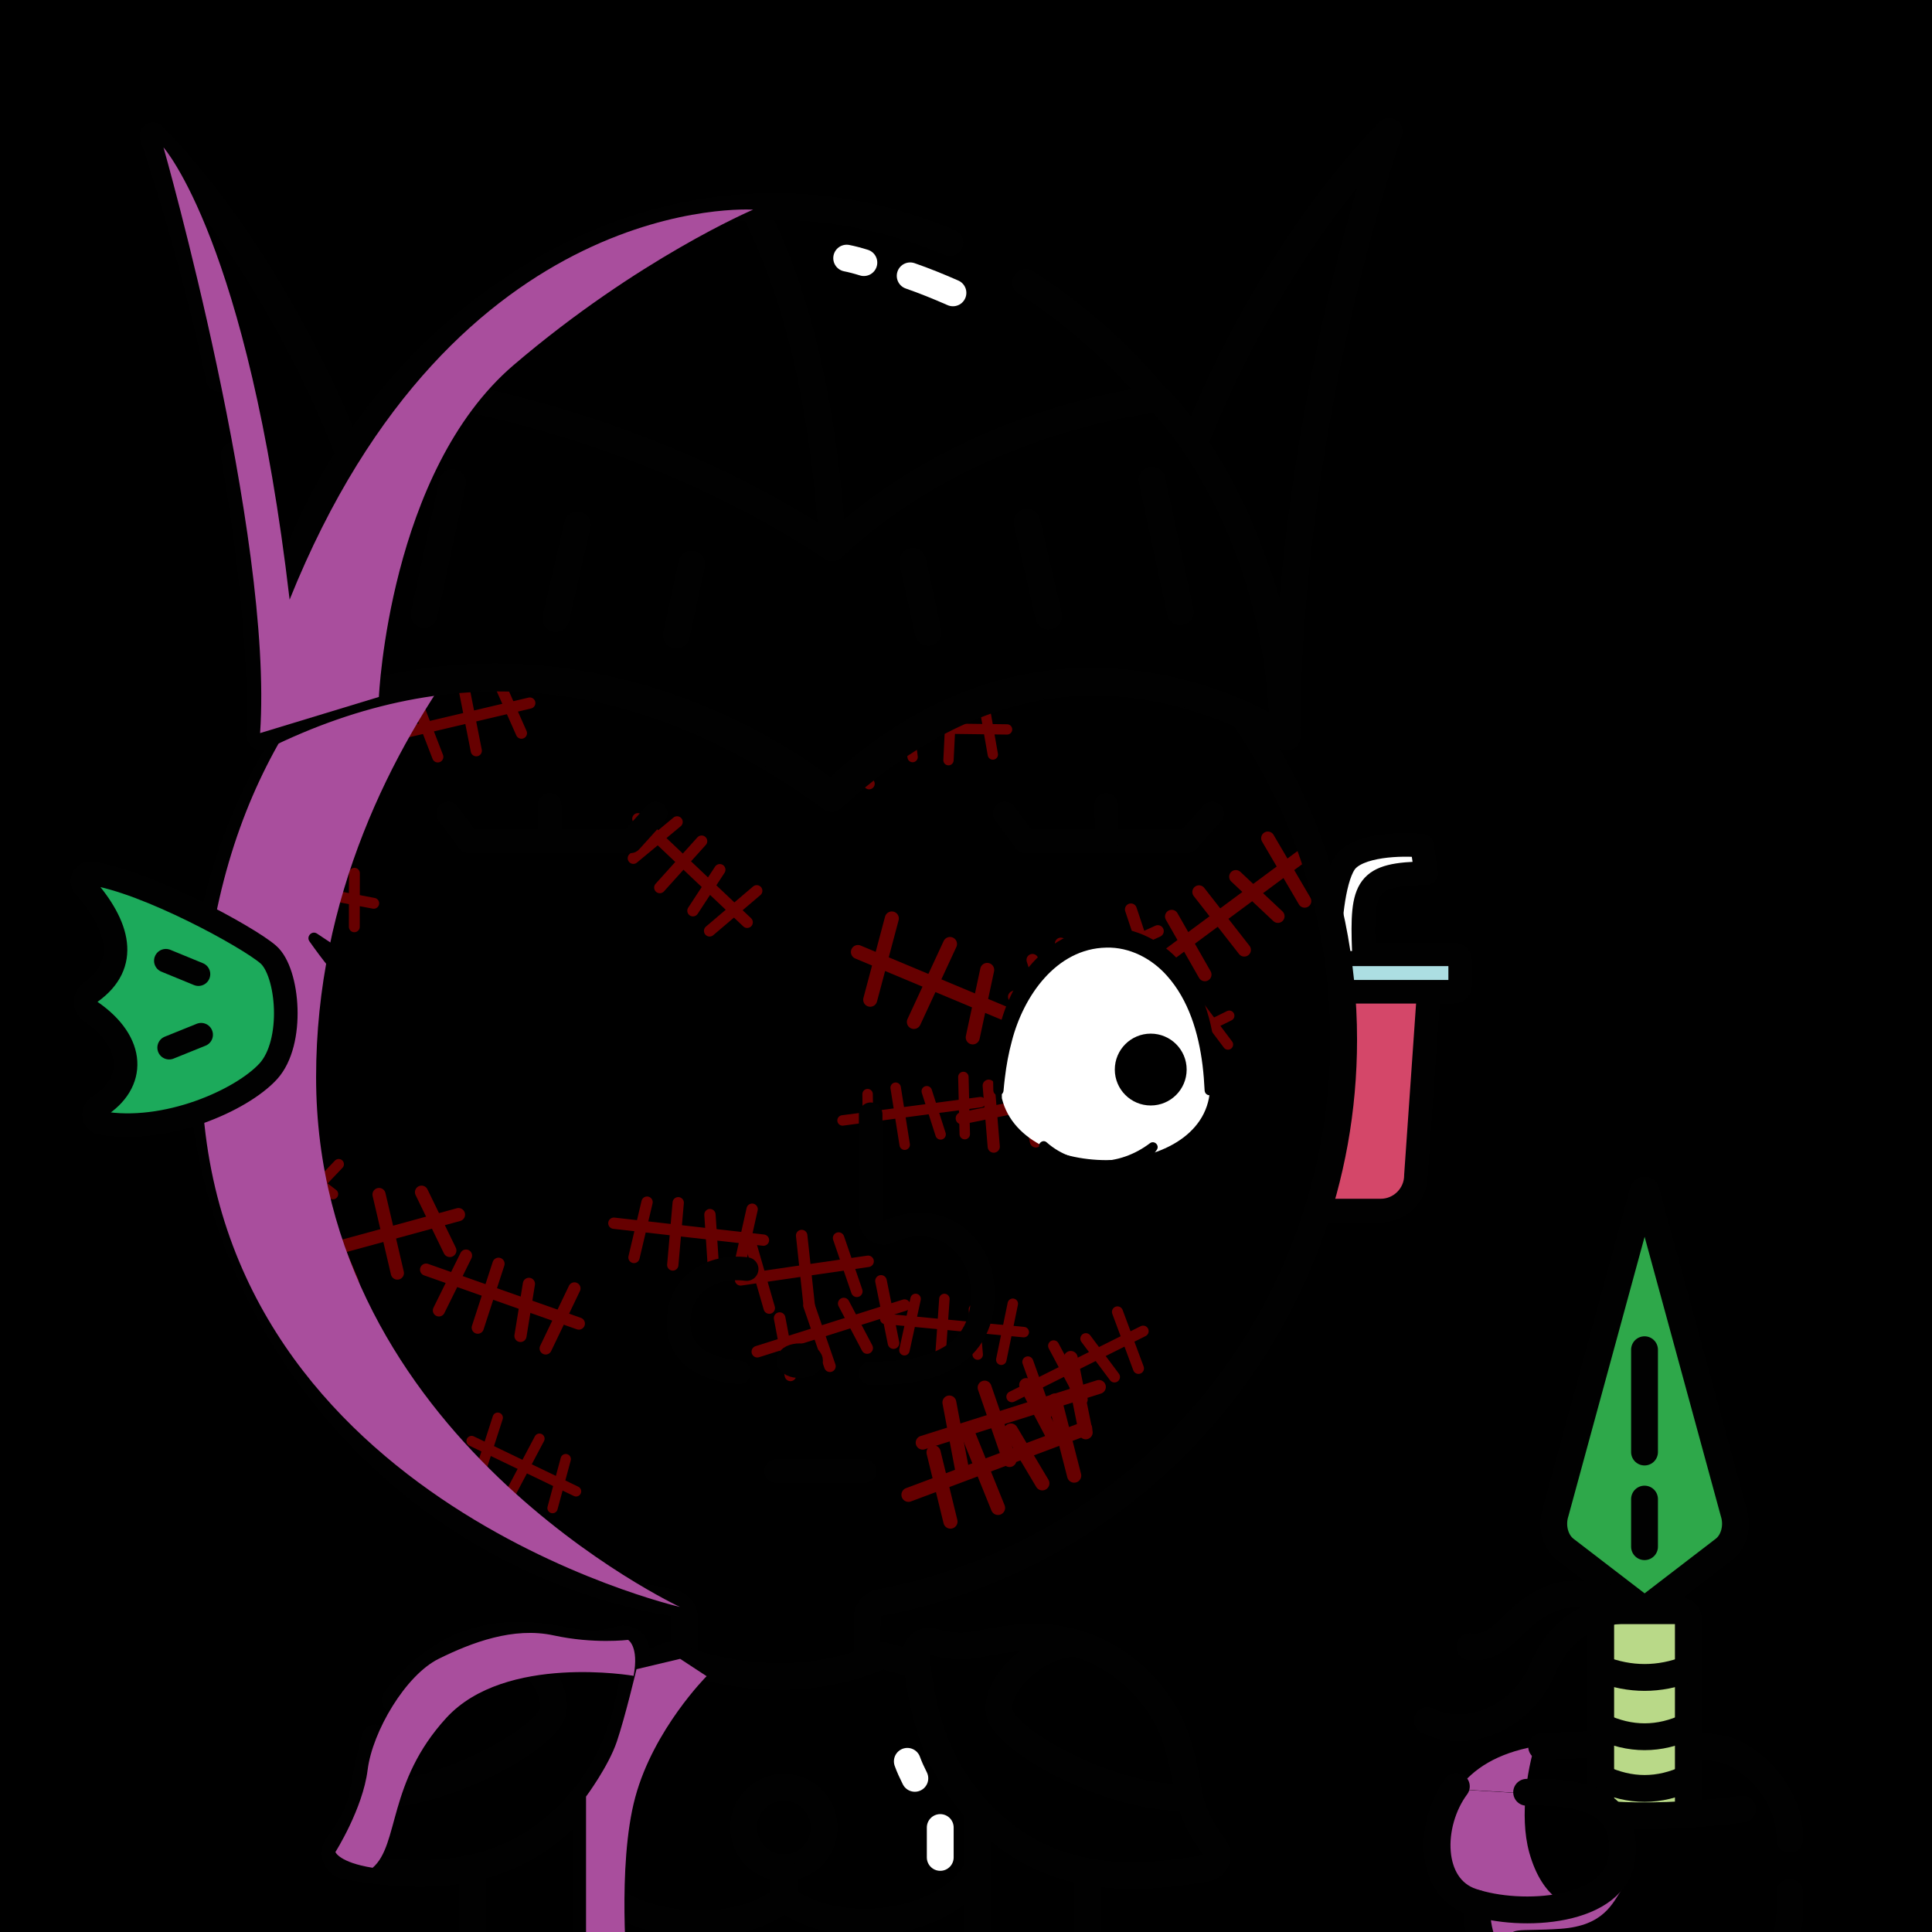 <svg version="1.1" xmlns="http://www.w3.org/2000/svg" xmlns:xlink="http://www.w3.org/1999/xlink" width="1080px" height="1080px"><style>.s{fill:none;stroke:#010101;stroke-width:15;stroke-linecap:round;stroke-linejoin:round;stroke-miterlimit:10}.sw{stroke:#fff}.t{stroke-width:10}.b{fill:#000}.w{fill:#fff}.sh{fill:#a94e9d78;mix-blend-mode:multiply}.hr{fill:#2B1912}#sc{clip-path:url(#bc)}.t{stroke:#66000080;stroke-width: 8}.bbg{fill:hsl(35deg 34% 75%)}.ab{fill:hsl(16deg 56% 56%)}.as{fill:hsl(35deg 66% 81%)}.fg,#bg{transform: scaleX(-1.0) translateX(-1080px)}#fc,#lf,#rf,#pp{transform:translate(76px, 165px) scale(0.88)}</style><rect x="0" y="0" style="fill:hsl(134deg 52% 73%)" width="1080" height="1080"/><g class="fg"><g id="rf"><path class="s" style="fill:#D44769" d="M749.7,581.5h41c12.3,0,22.4-10,22.4-22.4l7.8-112c0-12.3-10-22.4-22.4-22.4h-56.6c-12.3,0-22.4,10-22.4,22.4l7.8,112C727.4,571.5,737.4,581.5,749.7,581.5z"/><path class="s" style="fill:#ACDEE2" d="M705.9,442.5h131.2c2.3,0,4.1-1.8,4.1-4.1v-15.6c0-2.3-1.8-4.1-4.1-4.1H705.9c-2.3,0-4.1,1.8-4.1,4.1v15.6C701.8,440.6,703.6,442.5,705.9,442.5z"/><path class="s w" d="M780,416.6c-1.6-41.5,1.5-48.9,39.6-49.4c0,0-2.6-17.5-2.6-17.5c-12.4-1.3-41.3-0.8-49.2,11.2c-7.5,11.4-9.8,41.2-9.3,55.7"/></g><clipPath id="bc"><path class="bbg" d="M484.5,947.2l0.3-43.1c0-4,2.9-7.4,6.9-8.2c147.9-28,259.4-158.6,259.4-314.7c0-177.3-144.3-320.9-321.9-319.6C256.2,262.8,114.5,403.4,112,576.5C109.7,736,224.3,869.2,375.6,895.9c4,0.7,7,4.2,7,8.3l0,44.9C382.6,949.1,433.4,1056,484.5,947.2z"/></clipPath><path class="bbg" d="M878.4,973.9c0,0-46.9-1.4-65.9,29.6s-0.7,53.6,12.5,62.5c1.7,23.5,4.2,53.4,85.7,53.3c81.5-0.1,88.5-25.6,89.8-39.4s4.4-53.8-7.6-73.1C980.9,987.6,963.6,970.4,878.4,973.9z"/><path class="sh" d="M857.8,976.3c-21,3.9-34.1,12.3-42.8,23.9l37.8,2.3C854.2,987.7,857.8,976.3,857.8,976.3z"/><path class="s" d="M861.8,976.4c11.3-0.9,88.6-3.8,104.8,2.4s33.9,26.1,33.9,48.3l0,1.1"/><g class="s"><path style="fill:#B9D988" d="M939.1,1071.1h-39.6c-2.6,0-4.7-2.1-4.7-4.7V905.1c0-2.6,2.1-4.7,4.7-4.7h39.6c2.6,0,4.7,2.1,4.7,4.7v161.3C943.9,1069,941.7,1071.1,939.1,1071.1z"/><path style="fill:#2EA84A" d="M919.8,899.8l43.9-33.7c5.6-4.3,7.9-12.9,5.5-20.5l-49-179.6c-0.3-1-1.4-1-1.7,0l-49,179.6c-2.4,7.6-0.1,16.2,5.5,20.5l43.9,33.7C919.1,900.1,919.5,900.1,919.8,899.8"/><line x1="919.3" y1="838" x2="919.3" y2="864.6"/><line x1="919.3" y1="754.5" x2="919.3" y2="811.7"/><path d="M894.8,932.9c16.4,6.4,32.7,6.4,49.1,0"/><path d="M894.8,965c16.4,7.8,32.7,7.8,49.1,0"/><path d="M894.8,993.9c16.4,7.8,32.7,7.8,49.1,0"/><path d="M797.9,961.8c22.6,11.2,52.9-1.7,64.5-28.9c11.7-27.5,33.5-32.8,48.9-33.1c1.6,0,2-2.2,0.5-2.8c-7.5-3-30.1-9-43.4-3.9c-24.1,9.2-27.2,29.4-46.8,27.4"/></g><path class="bbg" d="M940.2,1119.4c47.5-7.9,61-28.6,60.3-48.6s1.2-24.3-22-59.1c0,0-78,4.6-103.8-6.1s-81.7,25-66.2,42.5s15.7,29.9,21.1,39.7C835,1097.5,861.5,1128,940.2,1119.4"/><path class="sh" d="M885.8,1064.8c-8,3-23.6-3.1-30.9-29.1c-3-10.8-3-22.8-2-33.1l-37.8-2.3c-4.6,6.1-8,13.2-10.7,20.9c-7.7,22.3,23.2,43.4,23.2,43.4s-22.3,18.3,34.3,51.3c0,0-16.3-20-17.8-29.7c-1.5-9.7,4-6.3,28.3-8s29-14.3,34.5-22.5S893.8,1061.8,885.8,1064.8z"/><g class="s"><path d="M1000.5,1057.9v10.1c0,28.4-23.1,51.4-51.7,51.4h-71.5c-28.5,0-51.7-23-51.7-51.4v-4"/><path d="M902.3,1014.6c15,0.9,40.2,0.8,71.8-3.3"/><path d="M853.4,1001.9c46.7-1.5,55.4,15.3,53.3,36.1c-3.1,31-56.2,34.5-84.1,25c-24.1-8.2-24-43.5-8.5-64.4"/></g><path class="bbg" d="M484.5,947.2l0.3-43.1c0-4,2.9-7.4,6.9-8.2c147.9-28,259.4-158.6,259.4-314.7c0-177.3-144.3-320.9-321.9-319.6C256.2,262.8,114.5,403.4,112,576.5C109.7,736,224.3,869.2,375.6,895.9c4,0.7,7,4.2,7,8.3l0,44.9C382.6,949.1,433.4,1056,484.5,947.2z"/><g id="sc"><symbol id="sc0" class="s t"><line x1="16.2" y1="37.7" x2="106.2" y2="40.4"/><line x1="27.4" y1="12.9" x2="32.5" y2="60.6"/><line x1="60.3" y1="63.5" x2="63.6" y2="14.6"/><line x1="88.7" y1="20.8" x2="94.8" y2="59.7"/></symbol><symbol id="sc1" class="s t"><line x1="16.2" y1="37.7" x2="122.7" y2="40.4"/><line x1="38.3" y1="20.8" x2="32.5" y2="60.6"/><line x1="112.8" y1="19.3" x2="107" y2="62.7"/><line x1="60.3" y1="63.5" x2="60.3" y2="19.3"/><line x1="83.4" y1="25.7" x2="88.7" y2="60"/></symbol><g transform="translate(401 731) rotate(-19) scale(0.81)"><use href="#sc1"/></g><g transform="translate(615 519) rotate(-38) scale(0.93)"><use href="#sc1"/></g><g transform="translate(479 807) rotate(-22) scale(0.99)"><use href="#sc1"/></g><g transform="translate(131 591) rotate(36) scale(0.73)"><use href="#sc1"/></g><g transform="translate(444 360) rotate(41) scale(0.78)"><use href="#sc0"/></g><g transform="translate(152 672) rotate(-17) scale(0.92)"><use href="#sc0"/></g><g transform="translate(396 688) rotate(-10) scale(0.80)"><use href="#sc0"/></g><g transform="translate(517 597) rotate(-13) scale(0.85)"><use href="#sc1"/></g><g transform="translate(455 601) rotate(-9) scale(0.73)"><use href="#sc1"/></g><g transform="translate(333 653) rotate(5) scale(0.79)"><use href="#sc1"/></g><g transform="translate(134 462) rotate(9) scale(0.76)"><use href="#sc0"/></g><g transform="translate(541 761) rotate(-28) scale(0.77)"><use href="#sc1"/></g><g transform="translate(235 675) rotate(18) scale(0.85)"><use href="#sc1"/></g><g transform="translate(485 709) rotate(4) scale(0.73)"><use href="#sc1"/></g><g transform="translate(478 492) rotate(21) scale(0.98)"><use href="#sc0"/></g><g transform="translate(208 384) rotate(-15) scale(0.78)"><use href="#sc0"/></g><g transform="translate(367 427) rotate(42) scale(0.79)"><use href="#sc1"/></g><g transform="translate(264 776) rotate(24) scale(0.72)"><use href="#sc0"/></g><g transform="translate(489 777) rotate(-19) scale(0.97)"><use href="#sc1"/></g><g transform="translate(541 535) rotate(-26) scale(0.83)"><use href="#sc1"/></g><g transform="translate(486 380) rotate(-1) scale(0.72)"><use href="#sc0"/></g><g transform="translate(606 578) rotate(-28) scale(0.72)"><use href="#sc0"/></g></g><path class="s" d="M484.5,947.2l0.3-43.1c0-4,2.9-7.4,6.9-8.2c147.9-28,259.4-158.6,259.4-314.7c0-177.3-144.3-320.9-321.9-319.6C256.2,262.8,114.5,403.4,112,576.5C109.7,736,224.3,869.2,375.6,895.9c4,0.7,7,4.2,7,8.3l0,44.9C382.6,949.1,433.4,1056,484.5,947.2z"/><path class="sh" d="M345.6,273.4c0,0-168.9,127.3-168.9,328.7s203.4,296.2,203.4,296.2s-267.5-61.4-267.5-302.2C112.7,317.5,345.6,273.4,345.6,273.4z"/><g class="s"><path class="as" d="M373.8,925.3l-14.5,6.3l-18.5,18.9c0,0,25.8,24.1,97.3,24.1s92.8-21.1,92.8-21.1l-18.9-22.9l-18.8-5.3c0,0-13.4,11.9-57.3,11.9S373.8,925.3,373.8,925.3z"/><g class="ab"><path d="M354.7,933.6l19.1-8.3v0c39.2,14.6,80.6,17,119.5,0v0l18.8,5.3l95.8,115.7v59.1H264.1v-61L354.7,933.6z"/><path d="M521.4,917.7c-5-1.5-9.9,2.5-9.3,7.7c2.7,24.2,7.8,67.4,48.7,99.8c40.5,32.1,89.9,22.8,113.3,19.2c5.6-0.8,8.2-7.3,4.8-11.8c-4.4-5.8-9.5-13.7-12.1-21.6c-5.9-17.7-3.4-50.4-36.5-77c-36.7-29.5-72.1-15.9-89-14.1C534,920.7,526.9,919.3,521.4,917.7z"/><path d="M220.9,950.4c4.2-6,9.6-11.8,16.6-17.5c36.7-29.5,72.1-15.9,89-14.1c7.4,0.8,14.5-0.6,19.9-2.3c5-1.5,9.9,2.5,9.3,7.7c-2.7,24.2-7.8,67.4-48.7,99.8c-40.5,32.1-89.9,22.8-113.3,19.2c-5.6-0.8-8.2-7.3-4.8-11.8c4.4-5.8,9.5-13.7,12.1-21.6c3-9.1,3.9-22.2,8.4-36.4"/></g><g class="as"><path d="M665.1,1004.5c-39.9,3.1-101.4-29.9-106.2-46.3c-4.3-14.5,19.4-39.6,42.6-39.6c0,0,22,5.2,39.4,25.3C658.2,964,658.8,977.1,665.1,1004.5z"/><path d="M220.9,950.4c0,0,19.8-26.9,45.5-32.9c22.6-5.3,46.9,25.1,42.6,39.6c-4.8,16.3-66.3,49.4-106.2,46.3c0,0,4.2-23.4,6.9-31.9"/><circle cx="438.2" cy="1021.6" r="22.5"/></g><line x1="546.3" y1="1011.8" x2="546.3" y2="1107.3"/><line x1="327.6" y1="1004.3" x2="327.6" y2="1108"/><path d="M328.1,1044.2c8.7,31,78.8,43.1,110.1,17"/><path d="M546.3,1044.2c-13.5,29.6-74.5,41.8-108.1,17"/><line x1="438.2" y1="1061.2" x2="438.2" y2="1046.1"/><g class="sw"><line x1="525.6" y1="1021.6" x2="525.6" y2="1038.3"/><path d="M507.2,984.6c1.1,3.1,2.6,6.3,4.2,9.5"/></g></g><g class="s"><g class="as"><path d="M122.6,211.4c-10-46.7-22.7-92.7-37-135.5c46.9,48.3,87.1,119,109.8,178.4c0,0-48.5,68.2-49.5,157.7c0-50-5.5-103.8-15-157.7"/><path d="M719.4,412c-0.1-106.8,21.9-233.3,57.1-338.6c-46.9,48.3-86.7,117-109.5,176.4C667,249.8,717.8,320,719.4,412z"/></g><path class="ab" d="M531,135.6c-30.7-12.9-63.8-20.2-98.3-20.2C274.3,115.5,146,268.4,146,412C253,359,359.4,369.5,465,446.4c72.9-66.7,155.3-88.8,254.4-34.4c0-97.2-58.8-198.7-146-254.1"/><path d="M421.9,117.8c43.5,85,49.8,206.8,43.1,328.6"/><g class="sw"><path d="M508.8,154.2c7.8,2.7,15.7,5.9,23.9,9.5"/><path d="M473.3,144.3c2.6,0.5,6.1,1.4,9.6,2.5"/></g><path class="as" d="M225.5,216.5c0,0-66.2,62-80.5,194c177-88.5,319.5,33.8,319.5,33.8c125.2-120,252.8-33,252.8-33C715,288.2,647.5,223,647.5,223s-104.3,9.8-182.2,83.2C351.2,230.5,225.5,216.5,225.5,216.5z"/><line x1="386.7" y1="315.3" x2="378.1" y2="355"/><line x1="322.8" y1="293.4" x2="310.7" y2="345.8"/><line x1="253" y1="269.8" x2="237.1" y2="343.4"/><line x1="510.2" y1="313.8" x2="518.9" y2="353.5"/><line x1="574.1" y1="291.9" x2="586.2" y2="344.4"/><line x1="644" y1="268.4" x2="659.8" y2="342"/></g><g class="sh"><path d="M354.2,936.8c0,0-71.7-12.5-104.7,23.5c-33,36-26.2,70.9-41.2,83.8c-18.7-3-20.8-8.8-20.8-8.8s15.3-24.2,18-45.9c2.7-21.6,21.3-53,39.7-62.1c18.4-9.1,41.8-18,64.3-13.1s41.6,2.5,41.6,2.5S357.3,920.2,354.2,936.8z"/><path d="M380.2,927.3L395,937c0,0-29.6,29.6-39.9,67.7s-4.3,100.6-4.3,100.6l-23.2,2.7v-103.7c0,0,12.5-16.8,17.2-30.7c4.7-13.9,11-40.5,11-40.5L380.2,927.3z"/><path d="M145.4,409.8l66.4-20.2c0,0,5.6-126,75.4-185.6S421,117.2,421,117.2s-166.9-11.5-259.1,218c-23.3-200-70.5-252.8-70.5-252.8S153,299,145.4,409.8z"/></g><g id="fc"><path d="M305.72,427.09H218.1c-8.4,0-15.69,4.81-19.29,11.81c-22.19-2.65-39.75-5.04-61.07-18.54c-7.56-4.58-15.07-9.78-22.76-14.83c-3.22-2.09-6.94,1.82-4.78,4.94c8.11,11.46,16.8,22.83,27.28,32.58c8.15,7.59,17.47,13.59,27.36,18.51c-4.35,0.32-8.83,0.24-13.16,0.02c-9.7-0.55-19.39-1.58-29.31-1.95c-4.28-0.19-5.84,5.65-2.02,7.63c7.15,3.68,14.38,6.98,21.93,9.98c9.77,3.87,20.12,6.85,30.67,7.16c-6.72,4.22-14.15,7.59-23.85,11.21c-3.65,1.3-3.47,6.72,0.3,7.76c15.48,4.45,31.83,3.68,47.03-1.29v34.32c0,11.95,9.72,21.67,21.67,21.67h87.62c11.95,0,21.67-9.72,21.67-21.67v-87.62C327.39,436.81,317.67,427.09,305.72,427.09z"/><g class="s"><path d="M466.71,684.78c31.39,0.68,71.28-6.75,71.28-50.27c0-33.46-29.74-53.74-59.41-39.64c-5.51,2.62-11.87-1.32-11.87-7.42v-67.12"/><path d="M383.08,684.21c-19.44-1.77-38.41-9.23-38.41-31.51c0-24.55,20.93-36.85,43.26-34.05"/><ellipse cx="421.64" cy="676.87" rx="7.25" ry="3.5"/><line x1="406.72" y1="747" x2="462.96" y2="747"/></g><path class="w" d="M682.24,499.01c-6.96-127.22-136.17-108.41-132.17,11.17C563.68,566.38,686.39,561.94,682.24,499.01z"/><path d="M544.63,505.14c-1.37-33.89,8.32-71.47,37.39-92.15c33.4-23.23,73.98-9.08,91.77,25.93c10.66,20.52,13.26,43.7,11.6,66.34c-0.37,4.03-6.18,4.02-6.53,0c-0.26-5.32-0.68-10.84-1.33-16.14c-2.56-20.47-8.79-41.42-22.68-56.89c-9.71-10.91-23.74-18.2-38.48-17.77c-31.81,0.62-52.64,30.91-59.94,59.31c-2.08,7.61-3.54,15.61-4.46,23.48c-0.39,2.69-0.56,5.41-0.85,8.13C550.68,509.36,544.83,509.19,544.63,505.14L544.63,505.14z"/><circle cx="644.62" cy="491.92" r="22.82"/><path d="M578.56,538.2c9.05,8.01,20.58,11.88,32.45,11.89c12.02,0.03,23.41-4.03,33.12-11.38c2.76-2.04,6.27,1.34,4.37,4.17c-8.12,12-23.15,18.59-37.52,18.44c-14.36,0-29.74-6.76-36.94-19.59C572.46,538.86,576.19,535.98,578.56,538.2L578.56,538.2z"/><g class="s"><path d="M330.13,329.24l-15.98,17.69c-38.66,0-66.93,0-102.73,0l-13.13-17.69"/><line x1="262.78" y1="323.78" x2="263.16" y2="347.1"/><path d="M683.71,329.24l-15.98,17.69c-36.93,0-67.41,0-102.73,0l-13.13-17.69"/><line x1="616.37" y1="323.78" x2="616.75" y2="347.1"/></g></g><g id="lf"><g class="s"><path style="fill:#1CAA5B" d="M84,418.8c12.9,11.1,16.8,56,0,74.3s-65.2,40-106.4,32.7c-4.8-0.9-5.8-7.6-1.6-10.2c24.1-15.1,23.8-41-4.8-60.6c-4.2-2.9-4.3-9.1-0.1-12.1c25.1-17.8,18-42.6-3.8-67.3c-3.1-3.5-0.2-9,4.4-8.3C6.6,372.4,71.1,407.6,84,418.8z"/><line x1="39.7" y1="431.3" x2="19" y2="422.8"/><line x1="41.4" y1="469.8" x2="21.1" y2="478"/></g></g></g></svg>